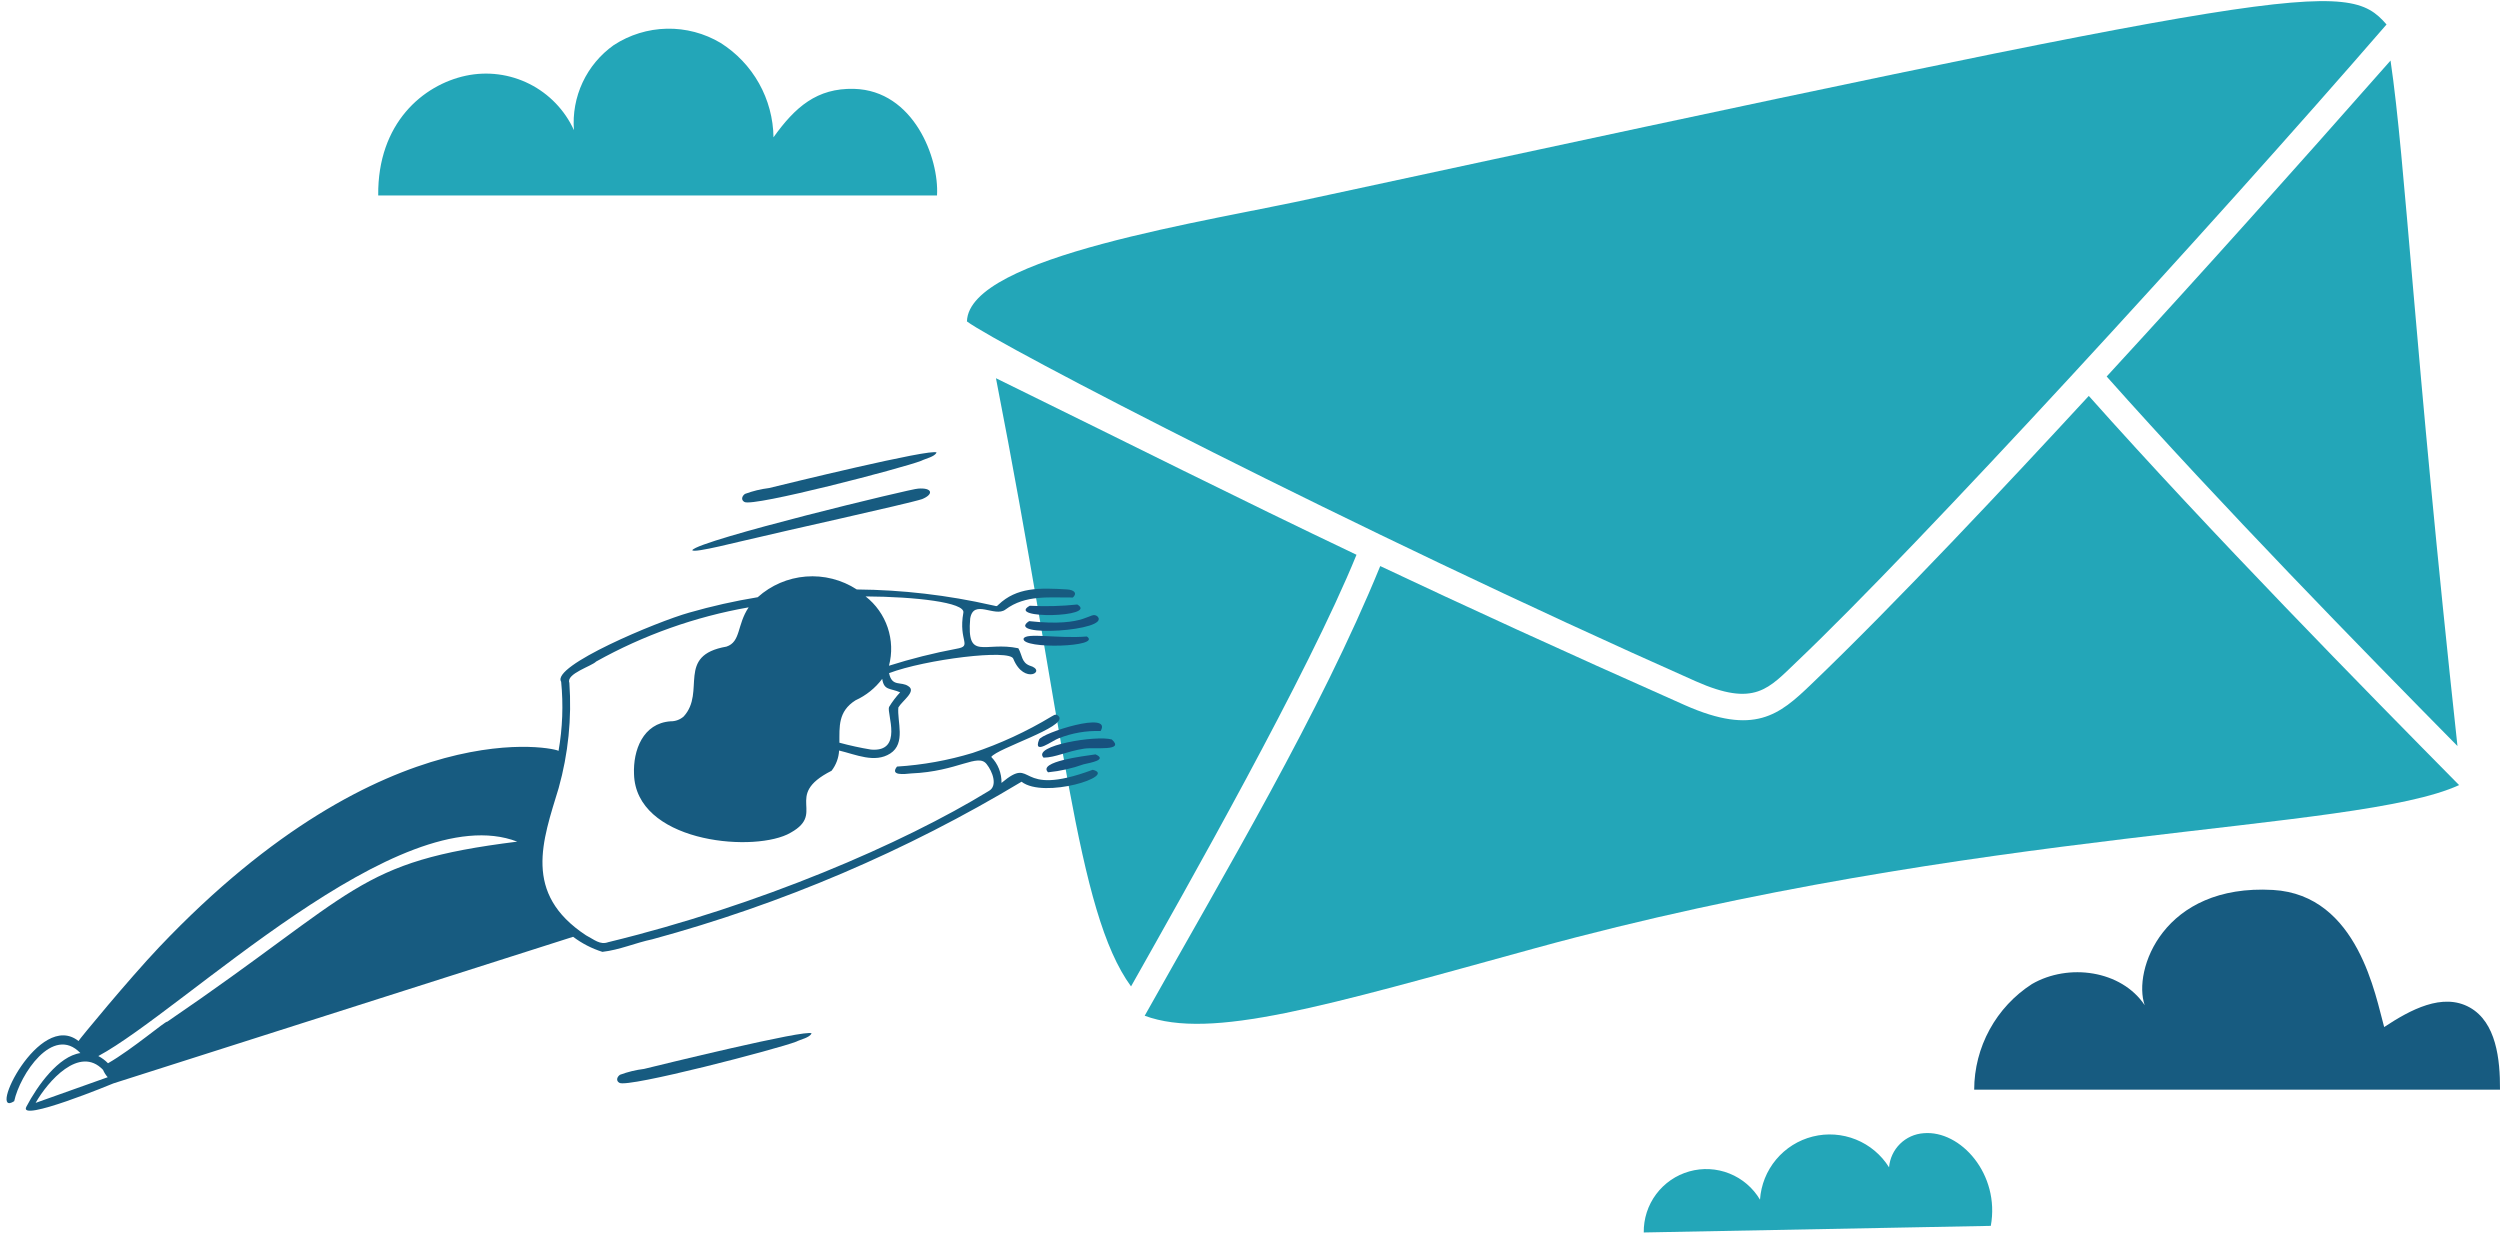<svg xmlns="http://www.w3.org/2000/svg" width="381" height="188" viewBox="0 0 381 188" fill="none"><path d="M206.73 84.546C187.872 75.566 173.53 68.302 151.784 57.64C162.276 111.372 164.016 138.87 172.37 150.33C180.588 135.74 199.4 102.6 206.73 84.546Z" fill="#23A6B8"></path><path d="M318.332 60.336C306.202 73.482 288.932 91.936 275.942 104.368C271.192 108.914 267.39 112.168 256.786 107.47C237.628 98.968 223.058 92.27 210.348 86.27C201.252 108.576 186.724 132.898 174.45 154.802C184.618 158.536 201.65 153.378 233.88 144.528C301.446 126.008 359.096 126.866 374.766 119.648C360.554 105.252 336.956 81.256 318.332 60.336Z" fill="#23A6B8"></path><path d="M258.4 103.812C267.468 107.84 269.528 104.934 273.908 100.77C292.19 83.388 336.748 34.872 363.708 3.73C357.59 -3.326 351.21 -2.392 200.616 30.098C184.436 33.718 147.636 39.02 147.362 48.986C152.036 52.5 206 80.552 258.4 103.812Z" fill="#23A6B8"></path><path d="M374.518 113.696C367.906 52.808 366.618 24.826 364.318 9.23C348.86 26.738 336.8 40.254 321.056 57.38C338.362 76.842 360.098 99.074 374.518 113.696Z" fill="#23A6B8"></path><path d="M158.362 112.708C157.374 115.214 160.41 112.832 161.362 112.508C163.388 111.709 165.556 111.335 167.732 111.41C169.6 108.228 158.748 111.726 158.362 112.708Z" fill="#17517E"></path><path d="M169.442 112.698C167.146 112.014 157.212 113.628 159.042 115.468C160.9 115.436 162.51 114.514 165.206 114.096C166.8 113.848 171.48 114.552 169.442 112.698Z" fill="#17517E"></path><path d="M166.962 114.966C165.184 115.224 158.094 116.082 159.724 117.698C161.579 117.515 163.404 117.105 165.158 116.476C166.236 116.226 168.8 115.8 166.962 114.966Z" fill="#17517E"></path><path d="M165.632 97C161.232 97.366 156.32 96.354 155.992 97.34C155.718 98.972 168.06 98.616 165.632 97Z" fill="#17517E"></path><path d="M156.84 94.66C152.924 97.196 169.51 96.172 167.24 93.928C166.078 93.044 165.842 95.648 156.84 94.66Z" fill="#17517E"></path><path d="M156.94 92.316C153.176 94.382 167.456 94.096 164.186 92.126C161.78 92.382 159.356 92.446 156.94 92.316Z" fill="#17517E"></path><path d="M166.528 117.316C154.552 121.768 157.85 114.944 152.628 119.316C152.645 118.585 152.515 117.858 152.247 117.177C151.979 116.497 151.577 115.877 151.066 115.354C152.038 114.02 162.52 110.812 161.402 109.226C161.016 108.8 160.856 108.826 160.252 109.194C156.461 111.483 152.428 113.346 148.228 114.748C144.48 115.886 140.612 116.583 136.702 116.826C135.576 118.262 137.85 117.974 138.87 117.87C146 117.582 149.07 114.688 150.384 116.482C151.244 117.562 152.106 119.78 150.686 120.55C137.572 128.578 115.8 137.974 92.686 143.59C91.434 144.044 90.558 143.19 89.286 142.53C79.632 136.152 82.706 128.13 85.14 120.1C86.6 114.885 87.152 109.457 86.77 104.054C86.234 102.672 90.216 101.512 90.844 100.822C98.077 96.784 105.937 93.99 114.096 92.558C112.296 95.23 112.916 97.824 110.712 98.544C102.96 99.892 107.638 105.416 104.196 109.19C103.644 109.677 102.931 109.939 102.196 109.926C97.968 110.226 96.472 114.37 96.624 117.964C96.89 128.164 114.024 129.928 119.96 127.182C126.36 124.038 119.064 121.346 126.732 117.462C127.418 116.575 127.818 115.5 127.88 114.38C130.462 115 133.314 116.338 135.668 114.838C138.09 113.29 136.698 109.928 136.91 107.816C137.538 106.756 139.71 105.352 138.426 104.57C137.316 103.798 135.934 104.74 135.492 102.586C140.976 100.502 154.034 98.854 154.438 100.422C156.094 104.462 159.668 102.222 156.916 101.438C155.656 100.954 155.788 99.798 155.194 98.794C150.026 97.7 147.308 100.834 147.858 94.26C148.37 91.212 151.59 94.126 153.222 92.9C156.284 90.604 159.948 91.1 163.51 91.06C164.192 90.436 163.746 89.892 162.6 89.826C158.412 89.578 154.944 89.484 152.144 92.174C151.858 92.512 151.834 92.34 151.184 92.234C144.42 90.697 137.51 89.892 130.574 89.834C128.278 88.343 125.554 87.65 122.824 87.864C120.095 88.078 117.512 89.186 115.476 91.016C111.95 91.595 108.46 92.38 105.026 93.366C100.146 94.73 83.952 101.49 85.52 103.896C85.866 107.414 85.732 110.963 85.12 114.444C85.182 114.116 59.016 107.724 24.26 144.344C19.598 149.266 11.97 158.522 11.964 158.654C5.964 153.888 -2.026 170.524 2.164 167.82C3.026 163.802 8.048 156.114 12.252 160.488C8.928 160.954 5.694 165.46 4.024 168.656C2.612 171.19 17.3 165.102 17.3 165.102L87.344 142.768C88.689 143.783 90.198 144.559 91.806 145.064C94.464 144.758 96.806 143.698 99.406 143.15C119.182 137.777 138.121 129.695 155.684 119.134C159.09 121.8 170.354 118.232 166.528 117.316ZM146.818 93.364C146.018 97.764 148.282 98.434 145.764 98.872C142.287 99.525 138.853 100.388 135.48 101.456C135.985 99.54 135.916 97.518 135.283 95.64C134.649 93.763 133.479 92.113 131.916 90.894C139.542 90.938 147.1 91.81 146.818 93.364ZM130.384 106.724C131.99 105.993 133.387 104.871 134.448 103.46C134.724 105.26 135.636 104.84 137.184 105.51C136.543 106.198 135.974 106.95 135.488 107.754C135.122 108.726 137.698 114.642 132.752 114.238C131.126 113.971 129.514 113.62 127.924 113.186C127.944 110.8 127.682 108.428 130.384 106.724ZM15.704 163.048C15.877 163.459 16.118 163.837 16.416 164.168L5.426 168.08C7.28 164.8 12.114 159.262 15.704 163.048ZM16.466 162.048C16.036 161.6 15.534 161.226 14.982 160.942C27.994 153.942 60.838 121.342 78.828 128.266C54.162 131.344 54.78 135.744 25.474 155.716C25.324 155.504 20.148 159.93 16.466 162.038V162.048Z" fill="#175B80"></path><path d="M105.504 83.844C106.504 82.308 139.34 74.372 139.924 74.466C142.108 74.294 142.34 75.328 140.524 76.066C138.514 76.744 117.768 81.32 115.744 81.848C112.874 82.46 105.7 84.372 105.504 83.844Z" fill="#175B80"></path><path d="M142.74 68.966C142.404 69.63 141.126 69.858 140.382 70.23C137.672 71.3 114.698 77.308 113.45 76.498C112.918 76.212 113.036 75.62 113.538 75.27C114.722 74.83 115.954 74.531 117.208 74.378C119.344 73.858 142.03 68.282 142.74 68.966Z" fill="#175B80"></path><path d="M123.69 157.49C123.354 158.154 122.076 158.38 121.332 158.754C118.622 159.822 95.65 165.832 94.4 165.024C93.866 164.736 93.988 164.144 94.49 163.794C95.674 163.355 96.905 163.055 98.158 162.902C100.288 162.382 122.98 156.8 123.69 157.49Z" fill="#175B80"></path><path d="M142.8 29.784C143.144 24.134 139.26 13.784 130.156 13.542C124.494 13.396 121.172 16.322 117.88 20.924C117.841 18.045 117.084 15.222 115.677 12.71C114.269 10.199 112.257 8.078 109.822 6.542C107.349 5.067 104.512 4.316 101.632 4.374C98.753 4.433 95.949 5.299 93.538 6.874C91.492 8.325 89.857 10.281 88.793 12.552C87.729 14.823 87.273 17.332 87.468 19.832C86.076 16.787 83.689 14.306 80.699 12.797C77.709 11.289 74.295 10.844 71.018 11.534C64.486 12.922 57.526 18.758 57.64 29.784H142.8Z" fill="#23A6B8"></path><path d="M381 166.066C381.028 161.434 380.424 155.808 376.4 153.544C372.252 151.218 367.314 153.902 363.348 156.524C362.052 151.984 359.428 136.378 346.41 135.628C329.64 134.666 324.998 147.902 326.852 153.19C323.284 147.854 315.222 146.752 309.666 149.97C306.973 151.705 304.757 154.088 303.22 156.899C301.682 159.71 300.873 162.862 300.866 166.066H381Z" fill="#175B80"></path><path d="M250.508 187.828C250.478 185.73 251.141 183.68 252.396 181.997C253.651 180.315 255.426 179.094 257.445 178.524C259.465 177.954 261.617 178.066 263.566 178.845C265.515 179.623 267.152 181.023 268.224 182.828C268.375 180.58 269.235 178.438 270.68 176.71C272.125 174.982 274.08 173.756 276.265 173.208C278.451 172.661 280.753 172.821 282.842 173.664C284.931 174.507 286.699 175.991 287.892 177.902C288.004 176.549 288.597 175.281 289.563 174.327C290.53 173.373 291.805 172.797 293.16 172.702C298.79 172.21 304.832 178.956 303.398 186.822L250.508 187.828Z" fill="#23A6B8"></path></svg>